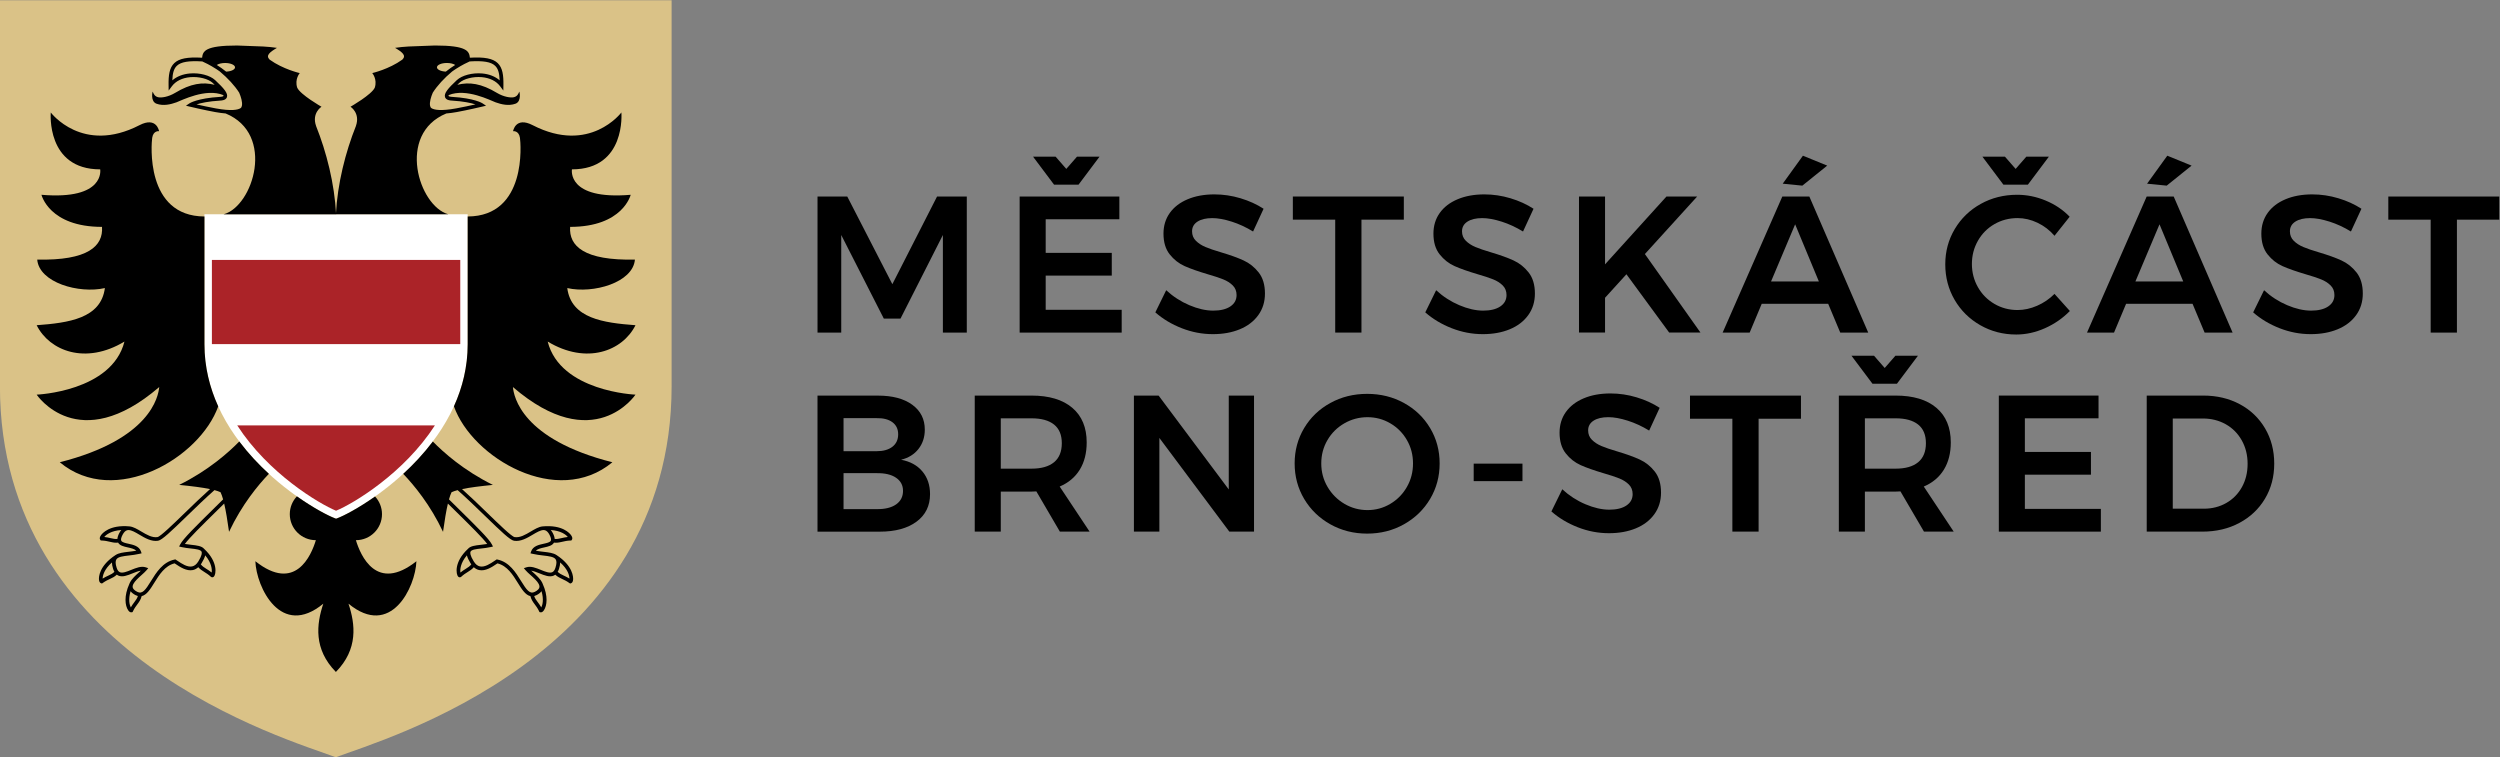 <?xml version="1.0" encoding="UTF-8"?>
<svg width="896.5" height="271.53" version="1.1" viewBox="0 0 896.5 271.53" xml:space="preserve" xmlns="http://www.w3.org/2000/svg"><rect x="0" y="0" width="896.5" height="271.53" fill="#808080" stroke="none"/><defs><clipPath id="clipPath26"><path d="M 0,367.449 H 836.16 V 0 H 0 Z"/></clipPath></defs><g transform="matrix(1.333 0 0 -1.333 -109.19 380.74)"><g transform="translate(301.84 232.76)"><path d="m0 0h8l12.131-23.582 12.026 23.582h8v-36.602h-6.431v26.249l-11.399-22.483h-4.496l-11.451 22.483v-26.249h-6.38z"/></g><g transform="translate(371.64 243.48)"><path d="m0 0h6.066l-5.648-7.529h-6.588l-5.646 7.529h6.065l2.876-3.294zm-15.425-10.719h26.824v-6.118h-19.817v-9.046h17.778v-6.117h-17.778v-9.203h20.445v-6.118h-27.452z"/></g><g clip-path="url(#clipPath26)"><g transform="translate(413.24 226.01)"><path d="m0 0c-1.971 0.627-3.704 0.941-5.203 0.941-1.673 0-2.999-0.314-3.975-0.941-0.975-0.627-1.463-1.499-1.463-2.615 0-1.011 0.34-1.856 1.019-2.535 0.681-0.681 1.534-1.238 2.563-1.674 1.027-0.436 2.431-0.915 4.209-1.438 2.475-0.732 4.504-1.464 6.091-2.196 1.586-0.731 2.936-1.813 4.052-3.241 1.115-1.43 1.674-3.313 1.674-5.647 0-2.232-0.601-4.175-1.804-5.83-1.203-1.656-2.858-2.92-4.968-3.791-2.109-0.873-4.523-1.307-7.241-1.307-2.859 0-5.647 0.53-8.366 1.594-2.72 1.063-5.091 2.485-7.111 4.261l2.927 5.962c1.848-1.709 3.922-3.051 6.223-4.027 2.3-0.975 4.444-1.464 6.432-1.464 1.951 0 3.484 0.375 4.6 1.125 1.115 0.749 1.674 1.768 1.674 3.059 0 1.046-0.339 1.908-1.02 2.588-0.679 0.679-1.543 1.228-2.589 1.646-1.044 0.419-2.474 0.889-4.287 1.412-2.476 0.733-4.496 1.447-6.065 2.144s-2.911 1.752-4.027 3.164-1.672 3.268-1.672 5.569c0 2.125 0.565 3.981 1.699 5.568 1.133 1.586 2.736 2.815 4.81 3.686s4.471 1.307 7.19 1.307c2.37 0 4.714-0.348 7.032-1.046 2.318-0.697 4.384-1.639 6.197-2.822l-2.825-6.119c-1.88 1.15-3.808 2.04-5.776 2.667"/></g><g transform="translate(429.71 232.76)"><path d="m0 0h29.856v-6.222h-11.397v-30.38h-7.061v30.38h-11.398z"/></g><g transform="translate(485.86 226.01)"><path d="m0 0c-1.971 0.627-3.704 0.941-5.202 0.941-1.674 0-2.999-0.314-3.975-0.941-0.975-0.627-1.463-1.499-1.463-2.615 0-1.011 0.339-1.856 1.019-2.535 0.68-0.681 1.533-1.238 2.562-1.674 1.028-0.436 2.432-0.915 4.21-1.438 2.474-0.732 4.504-1.464 6.09-2.196 1.586-0.731 2.937-1.813 4.053-3.241 1.115-1.43 1.674-3.313 1.674-5.647 0-2.232-0.602-4.175-1.804-5.83-1.203-1.656-2.858-2.92-4.969-3.791-2.108-0.873-4.522-1.307-7.241-1.307-2.858 0-5.646 0.53-8.366 1.594-2.719 1.063-5.09 2.485-7.11 4.261l2.926 5.962c1.849-1.709 3.923-3.051 6.224-4.027 2.3-0.975 4.444-1.464 6.431-1.464 1.952 0 3.485 0.375 4.601 1.125 1.114 0.749 1.673 1.768 1.673 3.059 0 1.046-0.339 1.908-1.019 2.588-0.679 0.679-1.543 1.228-2.589 1.646-1.044 0.419-2.475 0.889-4.287 1.412-2.476 0.733-4.497 1.447-6.065 2.144-1.569 0.697-2.911 1.752-4.027 3.164-1.117 1.412-1.672 3.268-1.672 5.569 0 2.125 0.564 3.981 1.699 5.568 1.132 1.586 2.735 2.815 4.81 3.686 2.074 0.871 4.47 1.307 7.19 1.307 2.37 0 4.714-0.348 7.032-1.046 2.318-0.697 4.384-1.639 6.197-2.822l-2.825-6.119c-1.881 1.15-3.808 2.04-5.777 2.667"/></g><g transform="translate(539.37 196.16)"><path d="m0 0h-8.418l-11.503 15.687-5.752-6.327v-9.36h-7.007v36.602h7.007v-18.248l16.523 18.248h8.261l-14.065-15.478z"/></g><g transform="translate(566.93 243.74)"><path d="m0 0 6.536-2.667-6.692-5.386-5.281 0.523zm-8.575-33.831h12.864l-6.381 15.373zm18.615-13.752-3.242 7.739h-17.882l-3.242-7.739h-7.269l16.053 36.602h7.269l15.842-36.602z"/></g><g transform="translate(627.03 243.48)"><path d="m0 0h6.065l-5.647-7.529h-6.588l-5.647 7.529h6.066l2.875-3.294zm3.007-17.778c-1.761 0.837-3.548 1.255-5.361 1.255-2.266 0-4.338-0.541-6.221-1.621-1.883-1.081-3.365-2.572-4.445-4.471-1.081-1.901-1.621-3.982-1.621-6.247 0-2.267 0.54-4.35 1.621-6.249 1.08-1.901 2.562-3.4 4.445-4.498 1.883-1.097 3.955-1.646 6.221-1.646 1.743 0 3.496 0.383 5.255 1.15 1.761 0.767 3.321 1.831 4.681 3.19l4.13-4.602c-1.917-1.953-4.149-3.495-6.692-4.628-2.545-1.132-5.124-1.699-7.74-1.699-3.52 0-6.745 0.837-9.672 2.511-2.928 1.673-5.229 3.947-6.903 6.822-1.672 2.877-2.509 6.058-2.509 9.544 0 3.485 0.854 6.657 2.562 9.515 1.707 2.859 4.034 5.108 6.98 6.745 2.946 1.639 6.213 2.458 9.804 2.458 2.615 0 5.178-0.522 7.687-1.569 2.509-1.046 4.654-2.492 6.43-4.339l-4.077-5.124c-1.29 1.498-2.815 2.666-4.575 3.503"/></g><g transform="translate(664.95 243.74)"><path d="m0 0 6.536-2.667-6.693-5.386-5.28 0.523zm-8.575-33.831h12.863l-6.38 15.373zm18.615-13.752-3.242 7.739h-17.882l-3.242-7.739h-7.269l16.053 36.602h7.268l15.843-36.602z"/></g><g transform="translate(708.58 226.01)"><path d="m0 0c-1.971 0.627-3.704 0.941-5.203 0.941-1.674 0-2.999-0.314-3.975-0.941-0.975-0.627-1.463-1.499-1.463-2.615 0-1.011 0.339-1.856 1.02-2.535 0.68-0.681 1.533-1.238 2.562-1.674 1.027-0.436 2.431-0.915 4.209-1.438 2.475-0.732 4.504-1.464 6.091-2.196 1.585-0.731 2.936-1.813 4.052-3.241 1.115-1.43 1.674-3.313 1.674-5.647 0-2.232-0.601-4.175-1.804-5.83-1.203-1.656-2.858-2.92-4.968-3.791-2.108-0.873-4.523-1.307-7.241-1.307-2.858 0-5.647 0.53-8.366 1.594-2.72 1.063-5.091 2.485-7.111 4.261l2.927 5.962c1.848-1.709 3.922-3.051 6.223-4.027 2.3-0.975 4.444-1.464 6.432-1.464 1.951 0 3.484 0.375 4.6 1.125 1.115 0.749 1.674 1.768 1.674 3.059 0 1.046-0.34 1.908-1.02 2.588-0.679 0.679-1.542 1.228-2.588 1.646-1.045 0.419-2.475 0.889-4.287 1.412-2.477 0.733-4.497 1.447-6.066 2.144s-2.911 1.752-4.027 3.164-1.672 3.268-1.672 5.569c0 2.125 0.565 3.981 1.699 5.568 1.133 1.586 2.736 2.815 4.81 3.686s4.47 1.307 7.19 1.307c2.37 0 4.715-0.348 7.032-1.046 2.318-0.697 4.384-1.639 6.197-2.822l-2.825-6.119c-1.88 1.15-3.808 2.04-5.776 2.667"/></g><g transform="translate(724.41 232.76)"><path d="m0 0h29.855v-6.222h-11.397v-30.38h-7.061v30.38h-11.397z"/></g><g transform="translate(322.96 149.92)"><path d="m0 0c1.254 0.871 1.881 2.092 1.881 3.66 0 1.498-0.627 2.675-1.881 3.529-1.255 0.854-2.999 1.263-5.229 1.229h-8.89v-9.674h8.89c2.23-0.034 3.974 0.385 5.229 1.256m-0.968 15.529c1.028 0.801 1.544 1.917 1.544 3.347 0 1.394-0.516 2.475-1.544 3.241-1.028 0.767-2.449 1.133-4.261 1.099h-8.89v-8.89h8.89c1.812 0 3.233 0.401 4.261 1.203m5.334 11.295c2.248-1.639 3.373-3.87 3.373-6.694 0-2.022-0.568-3.756-1.7-5.201-1.133-1.449-2.693-2.415-4.681-2.904 2.441-0.453 4.349-1.499 5.726-3.136 1.377-1.639 2.065-3.679 2.065-6.118 0-3.137-1.21-5.604-3.633-7.399-2.423-1.796-5.725-2.692-9.909-2.692h-16.732v36.6h16.262c3.904 0 6.981-0.818 9.229-2.456"/></g><g transform="translate(351.14 159.55)"><path d="m0 0h8.262c2.649 0 4.671 0.575 6.066 1.726 1.393 1.149 2.09 2.857 2.09 5.124 0 2.229-0.697 3.903-2.09 5.019-1.395 1.115-3.417 1.673-6.066 1.673h-8.262zm15.896-16.941-6.327 10.824c-0.279-0.036-0.715-0.053-1.307-0.053h-8.262v-10.771h-7.006v36.6h15.268c4.741 0 8.4-1.097 10.981-3.293 2.579-2.196 3.868-5.3 3.868-9.307 0-2.859-0.618-5.3-1.856-7.321-1.237-2.021-3.041-3.538-5.412-4.55l8.053-12.129z"/></g><g transform="translate(412.47 179.21)"><path d="m0 0h6.797v-36.601h-6.64l-18.823 25.204v-25.204h-6.851v36.601h6.642l18.875-25.254z"/></g><g transform="translate(443.58 171.75)"><path d="m0 0c-1.917-1.098-3.434-2.598-4.549-4.497-1.116-1.9-1.674-4-1.674-6.3 0-2.301 0.567-4.411 1.7-6.328 1.132-1.917 2.649-3.434 4.549-4.549 1.9-1.116 3.965-1.673 6.196-1.673 2.196 0 4.236 0.557 6.117 1.673 1.883 1.115 3.373 2.632 4.471 4.549s1.648 4.027 1.648 6.328c0 2.3-0.55 4.4-1.648 6.3-1.098 1.899-2.588 3.399-4.471 4.497-1.881 1.099-3.921 1.646-6.117 1.646-2.231 0-4.305-0.547-6.222-1.646m16.025 5.463c2.981-1.638 5.326-3.886 7.034-6.744 1.708-2.859 2.562-6.031 2.562-9.516 0-3.486-0.854-6.667-2.562-9.544-1.708-2.875-4.053-5.149-7.034-6.822-2.979-1.674-6.283-2.511-9.908-2.511s-6.928 0.837-9.908 2.511c-2.981 1.673-5.325 3.947-7.033 6.822-1.708 2.877-2.562 6.058-2.562 9.544 0 3.485 0.854 6.657 2.562 9.516 1.708 2.858 4.052 5.106 7.033 6.744 2.98 1.64 6.283 2.458 9.908 2.458s6.929-0.818 9.908-2.458"/></g><path d="m478.36 160.9h13.123v-4.706h-13.123z"/><g transform="translate(519.79 172.46)"><path d="m0 0c-1.971 0.627-3.704 0.94-5.203 0.94-1.673 0-2.998-0.313-3.975-0.94-0.975-0.628-1.463-1.499-1.463-2.615 0-1.012 0.34-1.856 1.02-2.536s1.533-1.238 2.562-1.673c1.027-0.437 2.431-0.915 4.209-1.438 2.475-0.732 4.504-1.465 6.091-2.196 1.586-0.731 2.937-1.813 4.053-3.241 1.114-1.431 1.673-3.313 1.673-5.648 0-2.231-0.601-4.174-1.804-5.83-1.202-1.655-2.858-2.92-4.968-3.791-2.108-0.872-4.523-1.307-7.241-1.307-2.858 0-5.646 0.531-8.366 1.594-2.72 1.064-5.091 2.485-7.111 4.262l2.927 5.962c1.849-1.71 3.922-3.052 6.224-4.027 2.3-0.976 4.443-1.464 6.431-1.464 1.952 0 3.485 0.375 4.6 1.125 1.115 0.749 1.674 1.767 1.674 3.058 0 1.046-0.339 1.909-1.02 2.588-0.679 0.68-1.542 1.229-2.588 1.647-1.045 0.419-2.475 0.889-4.287 1.412-2.476 0.732-4.497 1.446-6.066 2.144-1.568 0.697-2.91 1.751-4.026 3.163-1.117 1.413-1.672 3.268-1.672 5.57 0 2.125 0.564 3.98 1.698 5.567 1.133 1.587 2.736 2.816 4.811 3.687 2.074 0.871 4.47 1.306 7.189 1.306 2.37 0 4.715-0.347 7.032-1.046 2.318-0.697 4.384-1.638 6.197-2.822l-2.824-6.119c-1.881 1.151-3.808 2.04-5.777 2.668"/></g><g transform="translate(536.55 179.21)"><path d="m0 0h29.856v-6.222h-11.398v-30.379h-7.06v30.379h-11.398z"/></g><g transform="translate(583.6 159.55)"><path d="m0 0h8.261c2.649 0 4.672 0.575 6.066 1.726 1.394 1.149 2.091 2.857 2.091 5.124 0 2.229-0.697 3.903-2.091 5.019-1.394 1.115-3.417 1.673-6.066 1.673h-8.261zm8.209 30.379h6.066l-5.648-7.529h-6.588l-5.646 7.529h6.064l2.877-3.295zm7.687-47.32-6.328 10.824c-0.279-0.036-0.714-0.053-1.307-0.053h-8.261v-10.771h-7.007v36.6h15.268c4.741 0 8.401-1.097 10.981-3.293 2.579-2.196 3.868-5.3 3.868-9.307 0-2.859-0.618-5.3-1.855-7.321s-3.041-3.538-5.412-4.55l8.053-12.129z"/></g><g transform="translate(619.63 179.21)"><path d="m0 0h26.824v-6.117h-19.817v-9.046h17.778v-6.117h-17.778v-9.203h20.445v-6.118h-27.452z"/></g><g transform="translate(680.83 150.32)"><path d="m0 0c1.795 1.027 3.198 2.458 4.21 4.288 1.01 1.83 1.517 3.912 1.517 6.249 0 2.334-0.524 4.435-1.57 6.3-1.046 1.864-2.483 3.31-4.313 4.34-1.831 1.027-3.878 1.543-6.145 1.543h-8.104v-24.262h8.366c2.23 0 4.243 0.514 6.039 1.542m3.634 26.562c2.893-1.55 5.158-3.721 6.798-6.51 1.637-2.788 2.458-5.943 2.458-9.463 0-3.522-0.829-6.667-2.484-9.439-1.657-2.77-3.948-4.941-6.877-6.508-2.926-1.57-6.258-2.354-9.987-2.354h-14.954v36.601h15.216c3.661 0 6.936-0.776 9.83-2.327"/></g><g transform="translate(262.59 285.56)"><path d="m0 0v-103.83c0-72.816-77.184-94.851-90.348-99.816-13.163 4.965-90.347 27-90.347 99.816v103.83z" fill="#dac287"/></g><g transform="translate(136.91 227.98)"><path d="m0 0v-34.95c0-27.749 29.288-44.633 35.054-46.807l0.353-0.133 0.353 0.133c5.766 2.174 35.054 19.058 35.054 46.807v34.95z" fill="#fff"/></g><g transform="translate(172.24 104.85)"><path d="m0 0v1e-3l-1e-3 -1e-3z"/></g><g transform="translate(218.91 116.41)"><path d="m0 0"/></g><g transform="translate(172.32 148.23)"><path d="m0 0c4.596 1.895 18.225 10.002 26.587 22.953h-53.173c8.361-12.95 21.99-21.058 26.586-22.953" fill="#ab2328"/></g><path d="m205.73 215.7h-66.814v-22.646h66.814z" fill="#ab2328"/><g transform="translate(201.64 259.47)"><path d="m0 0c0.294-0.813 1.387-0.877 1.746-0.898 3.213-0.187 5.248-0.649 6.427-1.026-1.363-0.308-3.421-0.758-5.184-1.077-4.226-0.768-5.95-0.389-6.651 0.063-0.204 0.132-0.331 0.368-0.386 0.72-0.145 0.915 0.247 2.285 0.748 3.447 1.211 1.904 3.073 3.917 5.19 5.687 0.134 0.097 0.266 0.184 0.399 0.275-0.017-6e-3 -0.028-0.016-0.045-0.022 0.11 0.076 0.215 0.143 0.323 0.214 0.066 0.045 0.131 0.088 0.197 0.131 0.085 0.055 0.173 0.116 0.257 0.17-5e-3 -6e-3 -0.016-0.012-0.021-0.018 1.609 1.034 2.991 1.69 3.618 1.964l3e-3 1e-3c3.699 0.225 5.751-0.128 6.844-1.17 0.78-0.743 1.148-1.886 1.222-3.917-1.197 1.037-2.825 1.682-4.711 1.849-2.63 0.235-5.434-0.506-6.815-1.798-2.337-2.185-3.533-3.565-3.161-4.595m0.49 9.213c0.938 0 1.76-0.212 2.237-0.531-0.808-0.505-1.66-1.101-2.523-1.794-1.34 0.064-2.387 0.554-2.387 1.156 0 0.646 1.197 1.169 2.673 1.169m19.475-7.712c-0.244-0.597-0.525-1.262-1.439-1.493-0.842-0.212-2.749 0.059-4.588 1.168-4.161 2.508-7.396 2.989-10.642 2.165 0.178 0.171 0.345 0.334 0.547 0.524 1.171 1.094 3.712 1.739 6.044 1.532 2.136-0.189 3.88-1.051 4.909-2.428l0.879-1.174 0.022 1.466c0.039 2.636-0.208 4.652-1.542 5.924-1.3 1.24-3.551 1.674-7.479 1.448-0.188 1.75-0.78 3.283-9.399 3.283-7.339-0.251-7.909-0.251-10.733-0.631 2.021-1.204 3.072-2.071 1.962-3.166-3.621-2.607-8.097-3.622-8.097-3.622s1.416-1.61 0.685-3.911c-0.826-1.885-6.533-5.143-6.533-5.143s2.671-1.686 1.46-5.155l0.019 0.028c-2.846-7.113-4.989-15.582-5.406-23.806h30.248c-7.984 2.201-13.988 21.589-0.549 27.122 0.851 0.07 1.789 0.193 2.834 0.382 2.951 0.535 6.708 1.429 6.746 1.438l1.114 0.265-0.952 0.637c-0.084 0.056-2.142 1.389-8.271 1.746-0.651 0.038-0.844 0.186-0.864 0.24-0.018 0.052-9e-3 0.132 0.02 0.23 4.734 1.972 11.357-1.486 12.639-1.946 1.541-0.554 3.49-1.027 5.322-0.376 1.745 0.62 1.087 3.359 1.044 3.253"/></g><g transform="translate(229.25 193.74)"><path d="m0 0c10.425-6.299 20.14-2.563 23.62 4.398-8.591 0.642-17.294 1.806-18.353 9.991 6.996-1.588 17.693 1.482 18.201 7.666-13.643-0.305-17.792 3.626-17.429 8.796 14.231 0 16.289 8.634 16.289 8.634-17.267-1.466-15.801 6.841-15.801 6.841 14.616 0 13.298 15.303 13.298 15.303s-8.496-11.341-23.877-3.411c-4.63 2.388-5.257-1.622-5.257-1.622s1.544 0.227 1.847-1.789c0.216-1.443 1.951-21.085-14.056-21.16v-34.357c0-6.114-1.424-11.7-3.704-16.717 4.921-13.871 27.798-27.355 42.625-15.043-24.435 6.189-26.514 17.711-26.758 20.235 21.816-18.769 32.975-2.046 32.975-2.046s-20.226 0.815-23.62 14.281"/></g><g transform="translate(233.57 130.78)"><path d="m0 0c-0.65 0.301-1.154 0.546-1.631 1.017 0.131 0.23 0.251 0.48 0.346 0.779 0.216 0.672 0.318 1.245 0.32 1.745 2.096-1.846 2.496-3.55 2.5-4.343-0.57 0.357-1.076 0.59-1.535 0.802m-2.237 2.101c-0.199-0.622-0.474-1.008-0.839-1.179-0.73-0.342-1.92 0.141-3.07 0.608-1.326 0.537-2.697 1.094-3.891 0.702l-0.702-0.23 0.475-0.566c0.324-0.386 0.804-0.816 1.313-1.271 0.845-0.756 1.843-1.649 2.244-2.462l-2e-3 -1e-3c0.012-0.023 0.018-0.044 0.029-0.067 0.114-0.251 0.175-0.495 0.146-0.723-0.056-0.448-0.464-0.874-1.212-1.264-1.404-0.73-2.245 0.489-3.73 2.891-1.412 2.284-3.17 5.127-6.352 5.782l-0.202 0.041-0.598-0.397c-1.106-0.748-2.625-1.773-3.928-1.491-0.642 0.139-1.185 0.583-1.66 1.358-0.982 1.6-1.008 2.306-0.856 2.615 0.272 0.556 1.535 0.698 2.873 0.847 0.784 0.087 1.673 0.186 2.534 0.384l0.628 0.143-0.294 0.573c-0.773 1.502-3.97 4.651-9.269 9.868l-2.273 2.241c0.217 0.764 0.446 1.417 0.694 1.93 0.438 0.204 0.993 0.388 1.633 0.56 2.349-2.067 4.947-4.582 7.268-6.835 4.475-4.345 6.859-6.621 7.907-6.784 1.799-0.28 3.516 0.737 5.029 1.637 1.065 0.633 2.08 1.23 2.894 1.238 0.023 2e-3 0.043 2e-3 0.067 4e-3 0.113-4e-3 0.223-0.019 0.328-0.048 0.457-0.129 0.854-0.521 1.214-1.203 0.388-0.733 0.516-1.288 0.37-1.604-0.208-0.448-1.094-0.642-1.951-0.83-1.271-0.279-2.854-0.626-3.347-2.052l-0.18-0.523 0.538-0.127c0.992-0.235 1.993-0.352 2.875-0.455 1.565-0.182 2.916-0.341 3.371-1.047 0.292-0.454 0.268-1.194-0.074-2.263m-3.74-6.299c0.655-2.24 0.271-3.712-0.062-4.358-0.332 0.588-0.667 1.035-0.972 1.44-0.419 0.556-0.74 1.001-0.933 1.618 0.211 0.056 0.431 0.141 0.66 0.26 0.587 0.305 1.013 0.656 1.307 1.04m-20.381 6.019c-0.433-0.268-0.911-0.565-1.439-0.996-0.12 0.781-0.012 2.551 1.74 4.626 0.143-0.593 0.468-1.294 0.988-2.142 0.064-0.104 0.136-0.185 0.203-0.281-0.415-0.523-0.884-0.829-1.492-1.207m27.449 8.57c-0.669-0.071-1.212-0.198-1.704-0.313-0.667-0.155-1.195-0.272-1.822-0.216-0.033 0.465-0.194 0.992-0.52 1.608-0.165 0.312-0.346 0.566-0.536 0.795 2.735-0.183 4.096-1.256 4.582-1.874m-3.052-4.846-2e-3 -4e-3c-0.827 0.553-2.066 0.701-3.454 0.863-0.68 0.079-1.378 0.16-2.083 0.292 0.504 0.502 1.411 0.701 2.294 0.895 1.05 0.23 2.127 0.474 2.582 1.284 0.174-0.02 0.342-0.03 0.503-0.03 0.622 0 1.169 0.128 1.735 0.259 0.623 0.146 1.267 0.297 2.142 0.333l0.295 0.011 0.193 0.302c0.14 0.279 0.057 0.646-0.246 1.09-0.335 0.49-2.282 2.9-7.708 2.398-1.004-0.1-2.05-0.718-3.143-1.368-1.434-0.852-2.916-1.734-4.364-1.508-0.783 0.122-4.28 3.518-7.365 6.514-2.158 2.096-4.553 4.41-6.777 6.399 2.094 0.441 4.906 0.79 8.299 1.129-7.868 3.89-13.331 8.78-16.156 11.673-2.462-3.265-5.202-6.171-7.967-8.704 2.892-3.017 7.278-8.305 10.711-15.599 0.424 3.056 0.84 5.628 1.309 7.61l1.862-1.835c4.283-4.218 7.521-7.405 8.711-9.035-0.577-0.099-1.155-0.163-1.72-0.227-1.491-0.166-2.8-0.314-3.44-1.069-3.862-3.583-3.197-6.896-2.671-7.466 0.138-0.149 0.301-0.212 0.454-0.212 0.148 0 0.287 0.058 0.387 0.15 0.645 0.596 1.206 0.945 1.749 1.282 0.581 0.361 1.137 0.707 1.637 1.288 0.43-0.384 0.903-0.65 1.427-0.763 1.722-0.376 3.514 0.838 4.699 1.64l0.239 0.159c2.636-0.647 4.157-3.107 5.502-5.283 1.028-1.662 2.018-3.244 3.362-3.532 0.232-0.934 0.675-1.561 1.155-2.199 0.386-0.512 0.785-1.043 1.165-1.839l0.125-0.26 0.346-0.063c0.015-1e-3 0.03-1e-3 0.046-1e-3 0.275 0 0.543 0.189 0.797 0.563 0.822 1.209 1.19 3.798-0.355 7.168-0.017 0.046-0.039 0.09-0.058 0.136-0.025 0.052-0.04 0.1-0.066 0.153l-8e-3 -4e-3c-0.486 0.991-1.514 1.924-2.466 2.775-0.16 0.144-0.318 0.284-0.466 0.42 0.685-0.101 1.465-0.417 2.228-0.726 1.35-0.548 2.746-1.114 3.87-0.587 0.134 0.062 0.256 0.145 0.374 0.234 0.591-0.562 1.21-0.859 1.859-1.159 0.58-0.268 1.18-0.545 1.892-1.056l0.239-0.171 0.336 0.118c0.28 0.131 0.441 0.465 0.477 0.991 0.041 0.581 0.015 3.631-4.486 6.571"/></g><g transform="translate(177.66 140.31)"><path d="m0 0h0.016c3.867 0 7.001 3.134 7.001 7.001 0 1.837-0.713 3.502-1.87 4.751-4.542-3.2-8.398-5.189-10.129-5.842l-0.353-0.133-0.353 0.133c-1.739 0.656-5.622 2.658-10.189 5.883-1.18-1.253-1.91-2.936-1.91-4.792 0-3.867 3.135-7.001 7.001-7.001h0.016c-1.26-4.169-5.56-14.16-16.28-5.663 0.261-6.971 6.863-20.835 18.28-11.418-1.846-5.539-2.647-12.217 3.385-18.372 6.032 6.155 5.232 12.833 3.385 18.372 11.417-9.417 18.019 4.447 18.281 11.418-10.72-8.497-15.021 1.494-16.281 5.663"/></g><g transform="translate(139.66 149.04)"><path d="m0 0c-5.298-5.217-8.496-8.365-9.269-9.868l-0.294-0.572 0.628-0.144c0.862-0.197 1.75-0.297 2.534-0.384 1.338-0.149 2.601-0.291 2.873-0.846 0.152-0.31 0.127-1.016-0.855-2.616-0.475-0.775-1.019-1.218-1.661-1.358-1.302-0.281-2.821 0.743-3.928 1.491l-0.598 0.398-0.201-0.041c-3.183-0.656-4.94-3.498-6.353-5.783-1.484-2.402-2.325-3.621-3.73-2.89-0.748 0.389-1.155 0.815-1.211 1.263-0.029 0.228 0.032 0.472 0.146 0.723 0.011 0.023 0.017 0.044 0.028 0.067l-1e-3 1e-3c0.401 0.813 1.398 1.706 2.243 2.462 0.509 0.455 0.99 0.885 1.314 1.271l0.474 0.566-0.702 0.231c-1.193 0.391-2.565-0.165-3.89-0.702-1.151-0.467-2.341-0.951-3.07-0.609-0.366 0.171-0.641 0.557-0.84 1.179-0.342 1.069-0.366 1.809-0.074 2.264 0.456 0.706 1.807 0.864 3.371 1.046 0.882 0.103 1.883 0.22 2.876 0.455l0.537 0.127-0.18 0.523c-0.493 1.427-2.075 1.773-3.347 2.053-0.857 0.187-1.743 0.381-1.951 0.83-0.146 0.315-0.018 0.87 0.37 1.603 0.361 0.682 0.758 1.074 1.214 1.203 0.105 0.03 0.215 0.044 0.329 0.048 0.023-2e-3 0.044-2e-3 0.067-4e-3 0.813-8e-3 1.829-0.605 2.894-1.238 1.513-0.899 3.229-1.917 5.028-1.637 1.049 0.163 3.433 2.439 7.908 6.784 2.32 2.253 4.919 4.768 7.268 6.835 0.639-0.171 1.194-0.356 1.633-0.56 0.248-0.513 0.477-1.166 0.693-1.93zm-2.542-12.811c1.751-2.075 1.86-3.844 1.739-4.626-0.528 0.431-1.006 0.728-1.439 0.997-0.607 0.378-1.076 0.683-1.491 1.207 0.066 0.095 0.139 0.176 0.202 0.28 0.521 0.849 0.846 1.55 0.989 2.142m-19.047-12.567c-0.305-0.405-0.64-0.851-0.972-1.439-0.332 0.645-0.716 2.117-0.061 4.357 0.293-0.384 0.72-0.734 1.307-1.04 0.229-0.119 0.448-0.204 0.66-0.26-0.193-0.617-0.514-1.061-0.934-1.618m-4.576 16.979c-0.626-0.057-1.154 0.06-1.821 0.215-0.493 0.116-1.035 0.243-1.705 0.313 0.487 0.618 1.848 1.691 4.582 1.874-0.189-0.229-0.37-0.482-0.536-0.795-0.326-0.616-0.486-1.143-0.52-1.607m-2.435-9.863c-0.459-0.212-0.964-0.445-1.535-0.801 5e-3 0.792 0.405 2.497 2.501 4.342 1e-3 -0.5 0.104-1.073 0.319-1.745 0.096-0.299 0.215-0.549 0.347-0.779-0.477-0.471-0.981-0.716-1.632-1.017m35.226 36.087c-2.822-2.892-8.289-7.789-16.165-11.682 3.393-0.339 6.205-0.689 8.299-1.129-2.224-1.99-4.619-4.304-6.778-6.4-3.085-2.996-6.582-6.391-7.365-6.513-1.448-0.227-2.929 0.655-4.364 1.507-1.093 0.65-2.138 1.268-3.142 1.369-5.426 0.502-7.373-1.909-7.708-2.399-0.304-0.443-0.386-0.81-0.246-1.09l0.193-0.301 0.294-0.012c0.876-0.035 1.52-0.187 2.142-0.332 0.567-0.132 1.113-0.26 1.735-0.26 0.162 0 0.33 0.011 0.503 0.03 0.455-0.809 1.532-1.053 2.582-1.284 0.884-0.193 1.79-0.392 2.294-0.894-0.705-0.132-1.402-0.213-2.082-0.292-1.388-0.163-2.628-0.311-3.454-0.864l-3e-3 4e-3c-4.501-2.939-4.527-5.99-4.486-6.571 0.037-0.525 0.197-0.859 0.477-0.99l0.336-0.118 0.239 0.17c0.712 0.511 1.312 0.789 1.892 1.056 0.649 0.3 1.269 0.598 1.86 1.159 0.118-0.089 0.239-0.172 0.374-0.234 1.124-0.526 2.519 0.039 3.869 0.587 0.764 0.309 1.543 0.625 2.228 0.726-0.148-0.135-0.305-0.276-0.465-0.42-0.953-0.851-1.98-1.784-2.466-2.775l-9e-3 4e-3c-0.025-0.053-0.041-0.101-0.065-0.152-0.02-0.046-0.041-0.091-0.059-0.137-1.544-3.369-1.176-5.959-0.355-7.168 0.254-0.374 0.522-0.563 0.798-0.563 0.015 0 0.03 0 0.045 1e-3l0.346 0.063 0.125 0.261c0.38 0.796 0.779 1.326 1.165 1.839 0.481 0.637 0.924 1.264 1.156 2.199 1.343 0.287 2.334 1.869 3.361 3.531 1.346 2.177 2.866 4.637 5.502 5.283l0.239-0.159c1.186-0.802 2.977-2.016 4.699-1.64 0.524 0.114 0.998 0.379 1.427 0.763 0.5-0.581 1.057-0.927 1.637-1.288 0.543-0.337 1.104-0.686 1.749-1.281 0.101-0.093 0.24-0.151 0.387-0.151 0.154 0 0.316 0.063 0.455 0.212 0.526 0.571 1.19 3.883-2.672 7.466-0.64 0.755-1.949 0.903-3.44 1.069-0.564 0.064-1.143 0.128-1.72 0.227 1.19 1.63 4.428 4.817 8.712 9.035l1.861 1.835c0.469-1.981 0.885-4.554 1.31-7.609 3.436 7.299 7.826 12.591 10.718 15.606-2.764 2.534-5.504 5.441-7.965 8.706"/></g><g transform="translate(136.91 193.03)"><path d="m0 0v34.357c-16.004 0.077-14.269 19.717-14.053 21.16 0.302 2.016 1.846 1.789 1.846 1.789s-0.626 4.01-5.257 1.622c-15.381-7.93-23.876 3.411-23.876 3.411s-1.318-15.303 13.297-15.303c0 0 1.466-8.307-15.801-6.841 0 0 2.059-8.634 16.29-8.634 0.363-5.17-3.786-9.101-17.43-8.796 0.508-6.184 11.205-9.254 18.201-7.666-1.058-8.185-9.762-9.349-18.352-9.991 3.48-6.961 13.194-10.697 23.619-4.398-3.393-13.466-23.619-14.281-23.619-14.281s11.158-16.723 32.974 2.046c-0.244-2.524-2.323-14.046-26.757-20.235 14.825-12.311 37.7 1.17 42.623 15.039-2.28 5.019-3.705 10.605-3.705 16.721"/></g><g transform="translate(141.21 258.57)"><path d="m0 0c0.359 0.021 1.452 0.084 1.746 0.898 0.372 1.03-0.824 2.41-3.161 4.595-1.382 1.292-4.186 2.033-6.815 1.798-1.887-0.167-3.515-0.812-4.711-1.849 0.073 2.031 0.442 3.174 1.222 3.917 1.093 1.042 3.144 1.395 6.844 1.17l2e-3 -1e-3c0.628-0.274 2.01-0.93 3.619-1.965-5e-3 7e-3 -0.016 0.013-0.02 0.019 0.084-0.054 0.171-0.115 0.256-0.17 0.066-0.043 0.131-0.086 0.197-0.131 0.108-0.072 0.213-0.138 0.323-0.214-0.017 6e-3 -0.028 0.016-0.045 0.022 0.133-0.091 0.265-0.178 0.399-0.275 2.117-1.77 3.979-3.783 5.19-5.688 0.501-1.161 0.893-2.531 0.748-3.446-0.056-0.352-0.182-0.588-0.386-0.72-0.701-0.452-2.426-0.831-6.651-0.064-1.764 0.32-3.821 0.77-5.184 1.078 1.179 0.377 3.214 0.839 6.427 1.026m1.256 10.111c1.476 0 2.673-0.523 2.673-1.169 0-0.602-1.047-1.092-2.387-1.156-0.863 0.693-1.716 1.289-2.523 1.794 0.477 0.319 1.299 0.531 2.237 0.531m0.158-13.581c13.439-5.533 7.434-24.921-0.551-27.122h30.249c-0.417 8.224-2.56 16.693-5.405 23.806l0.018-0.028c-1.212 3.469 1.461 5.155 1.461 5.155s-5.708 3.258-6.534 5.143c-0.731 2.301 0.685 3.911 0.685 3.911s-4.476 1.015-8.097 3.622c-1.11 1.095-0.059 1.962 1.962 3.166-2.824 0.38-3.394 0.38-10.734 0.63-8.618 0-9.211-1.532-9.398-3.282-3.927 0.226-6.179-0.208-7.479-1.448-1.335-1.272-1.582-3.288-1.542-5.924l0.022-1.466 0.878 1.174c1.03 1.377 2.774 2.239 4.909 2.428 2.333 0.206 4.873-0.438 6.044-1.532 0.203-0.19 0.37-0.353 0.547-0.524-3.245 0.823-6.48 0.343-10.641-2.165-1.839-1.109-3.746-1.38-4.588-1.168-0.914 0.231-1.195 0.896-1.439 1.493-0.043 0.106-0.7-2.633 1.044-3.253 1.832-0.651 3.781-0.178 5.322 0.376 1.281 0.46 7.905 3.918 12.639 1.946 0.028-0.098 0.038-0.178 0.019-0.23-0.019-0.054-0.212-0.202-0.864-0.24-6.128-0.357-8.186-1.69-8.271-1.747l-0.952-0.636 1.115-0.265c0.037-9e-3 3.794-0.903 6.745-1.438 1.046-0.189 1.984-0.312 2.836-0.382"/></g></g></g></svg>
